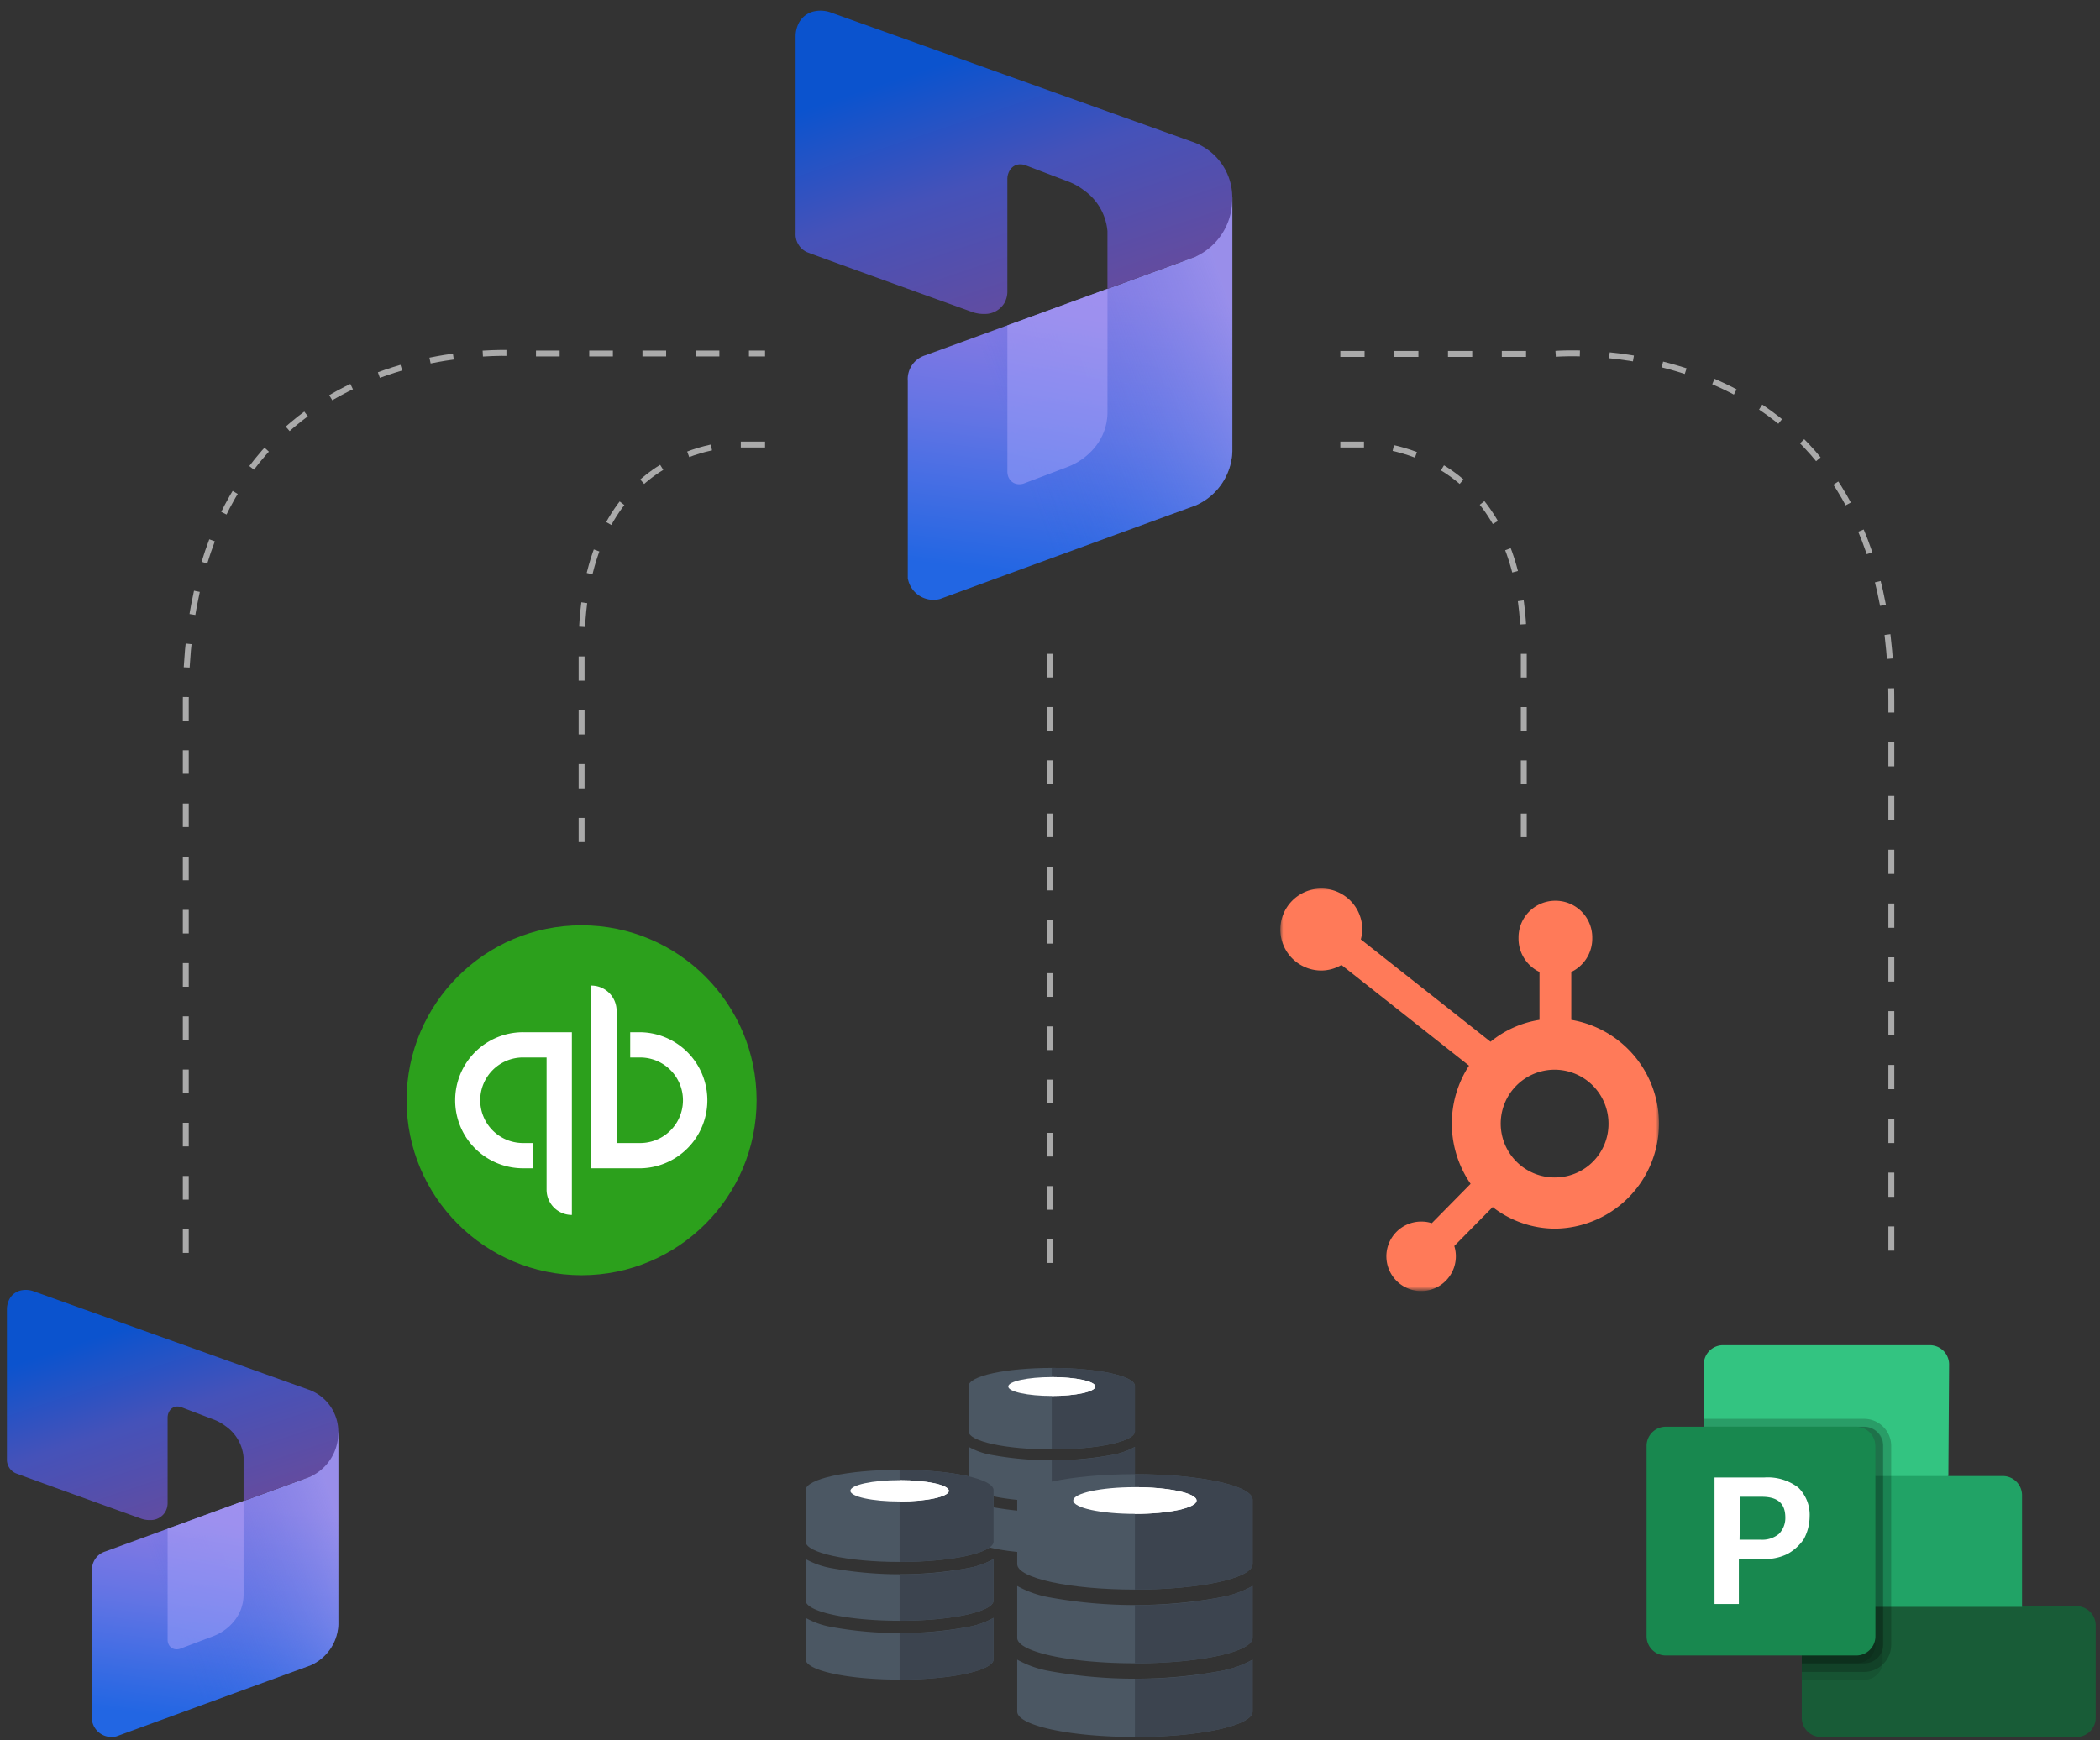 <svg xmlns="http://www.w3.org/2000/svg" xmlns:xlink="http://www.w3.org/1999/xlink" width="355" height="294.222" viewBox="0 0 355 294.222"><rect x="0" y="0" width="355" height="294.222" fill="#333333" stroke="none"/><defs><mask id="a" x="216.436" y="150.051" width="64.008" height="68.062" maskUnits="userSpaceOnUse"><polygon points="216.436 150.052 280.444 150.052 280.444 218.114 216.436 218.114 216.436 150.052" fill="#fff" fill-rule="evenodd"/></mask><linearGradient id="b" x1="36.51" y1="1.804" x2="43.065" y2="52.8" gradientTransform="matrix(1, 0, 0, -1, -3.204, 295.723)" gradientUnits="userSpaceOnUse"><stop offset="0.057" stop-color="#2266e3"/><stop offset="0.425" stop-color="#6274e4"/><stop offset="0.493" stop-color="#6c75e4"/><stop offset="0.788" stop-color="#947be2"/></linearGradient><linearGradient id="c" x1="12.994" y1="18.024" x2="61.795" y2="34.889" gradientTransform="matrix(1, 0, 0, -1, -3.204, 295.723)" gradientUnits="userSpaceOnUse"><stop offset="0.376" stop-color="#2266e3" stop-opacity="0"/><stop offset="0.583" stop-color="#4b77e7" stop-opacity="0.336"/><stop offset="1" stop-color="#9b9af0"/></linearGradient><linearGradient id="d" x1="24.725" y1="74.709" x2="42.402" y2="21.541" gradientTransform="matrix(1, 0, 0, -1, -3.204, 295.723)" gradientUnits="userSpaceOnUse"><stop offset="0.057" stop-color="#0b53ce"/><stop offset="0.339" stop-color="#4552b9"/><stop offset="0.708" stop-color="#674b9c"/></linearGradient><linearGradient id="e" x1="35.368" y1="16.638" x2="40.768" y2="47.267" gradientTransform="matrix(1, 0, 0, -1, -3.204, 295.723)" gradientUnits="userSpaceOnUse"><stop offset="0.057" stop-color="#7e8df1"/><stop offset="0.713" stop-color="#a193f0"/></linearGradient><linearGradient id="f" x1="180.047" y1="194.031" x2="188.686" y2="261.229" xlink:href="#b"/><linearGradient id="g" x1="149.06" y1="215.405" x2="213.367" y2="237.627" xlink:href="#c"/><linearGradient id="h" x1="164.519" y1="290.098" x2="187.812" y2="220.038" xlink:href="#d"/><linearGradient id="i" x1="178.544" y1="213.578" x2="185.659" y2="253.938" xlink:href="#e"/><linearGradient id="j" x1="-749.886" y1="162.653" x2="-749.462" y2="163.389" gradientTransform="translate(45834.617 -7502.263) scale(59.279)" gradientUnits="userSpaceOnUse"><stop offset="0" stop-color="#18884f"/><stop offset="0.5" stop-color="#117e43"/><stop offset="1" stop-color="#0b6631"/></linearGradient></defs><g mask="url(#a)"><path d="M262.935,199.098a9.11,9.11,0,1,1,8.977-9.108,9.044,9.044,0,0,1-8.977,9.108m2.688-26.645v-8.103a6.241,6.241,0,0,0,3.545-5.622v-.187a6.205,6.205,0,0,0-6.141-6.231h-.183a6.205,6.205,0,0,0-6.141,6.231v.187a6.242,6.242,0,0,0,3.545,5.623v8.102a17.288,17.288,0,0,0-8.278,3.697l-21.926-17.307a7.055,7.055,0,0,0,.247-1.754,6.928,6.928,0,1,0-6.936,7.019,6.776,6.776,0,0,0,3.412-.941l21.568,17.026a17.938,17.938,0,0,0,.267,19.983l-6.559,6.656a5.535,5.535,0,0,0-1.626-.268,5.873,5.873,0,1,0,5.428,4.125l6.488-6.583a17.255,17.255,0,0,0,10.604,3.651,17.777,17.777,0,0,0,2.688-35.304" fill="#ff7a59" fill-rule="evenodd"/></g><path d="M15.557,265.621V290.938a3.335,3.335,0,0,0,3.845,2.732c.096-.016.19-.036.283-.061l32.843-12.022a7.878,7.878,0,0,0,4.667-6.921V242.068a10.328,10.328,0,0,1-4.788,7.647L17.803,262.343A3.195,3.195,0,0,0,15.557,265.621Z" fill="url(#b)"/><path d="M15.557,265.621V290.938a3.335,3.335,0,0,0,3.845,2.732c.096-.016.19-.036.283-.061l32.843-12.022a7.878,7.878,0,0,0,4.667-6.921V242.04s-.014-.159-.055.102a10.681,10.681,0,0,1-6.905,8.365L17.803,262.343A3.195,3.195,0,0,0,15.557,265.621Z" opacity="0.63" fill="url(#c)" style="isolation:isolate"/><path d="M1.47,219.937a3.735,3.735,0,0,0-.301,1.508v25.233a2.523,2.523,0,0,0,1.418,2.407c1.391.556,18.366,6.664,21.192,7.681a4.391,4.391,0,0,0,1.643.268,2.887,2.887,0,0,0,2.516-1.38,3.016,3.016,0,0,0,.397-1.529v-14.4a2.097,2.097,0,0,1,.328-1.153,1.55,1.55,0,0,1,1.302-.744,1.93,1.93,0,0,1,.729.136l5.434,2.07a7.903,7.903,0,0,1,2.028,1.129,7.161,7.161,0,0,1,3.019,5.253v7.396l11.231-4.098a8.076,8.076,0,0,0,4.759-6.964c.004-.107.009-.215.017-.321a7.555,7.555,0,0,0-5.23-7.529l-46.255-16.55a3.866,3.866,0,0,0-1.969-.185A2.912,2.912,0,0,0,1.47,219.937Z" fill="url(#d)"/><path d="M28.336,258.5v18.76a1.76,1.76,0,0,0,.238.907,1.437,1.437,0,0,0,.886.669,1.724,1.724,0,0,0,1.048-.07l5.487-2.076a8.361,8.361,0,0,0,3.517-2.487,7.077,7.077,0,0,0,1.663-4.514V253.813Z" opacity="0.88" fill="url(#e)" style="isolation:isolate"/><path d="M153.456,64.403V97.764a4.395,4.395,0,0,0,5.067,3.6c.126-.021.25-.048.373-.08l43.278-15.842a10.381,10.381,0,0,0,6.15-9.12V33.367a13.61,13.61,0,0,1-6.31,10.076l-45.598,16.64A4.21,4.21,0,0,0,153.456,64.403Z" fill="url(#f)"/><path d="M153.456,64.403V97.764a4.395,4.395,0,0,0,5.067,3.6c.126-.021.25-.048.373-.08l43.278-15.842a10.381,10.381,0,0,0,6.15-9.12V33.33s-.018-.21-.072.135a14.074,14.074,0,0,1-9.099,11.023l-42.736,15.596A4.21,4.21,0,0,0,153.456,64.403Z" opacity="0.63" fill="url(#g)" style="isolation:isolate"/><path d="M134.893,4.205a4.922,4.922,0,0,0-.397,1.988v33.25a3.325,3.325,0,0,0,1.869,3.172c1.833.733,24.201,8.782,27.925,10.121a5.783,5.783,0,0,0,2.165.353,3.804,3.804,0,0,0,3.316-1.819,3.974,3.974,0,0,0,.522-2.015V30.281a2.764,2.764,0,0,1,.433-1.519,2.042,2.042,0,0,1,1.716-.981,2.539,2.539,0,0,1,.96.179l7.16,2.728a10.411,10.411,0,0,1,2.672,1.488,9.436,9.436,0,0,1,3.979,6.921v9.746l14.8-5.401a10.642,10.642,0,0,0,6.271-9.176c.005-.141.012-.283.022-.423a9.955,9.955,0,0,0-6.892-9.92L140.465,2.115a5.095,5.095,0,0,0-2.595-.243A3.837,3.837,0,0,0,134.893,4.205Z" fill="url(#h)"/><path d="M170.295,55.02V79.74a2.318,2.318,0,0,0,.314,1.195,1.894,1.894,0,0,0,1.168.881,2.271,2.271,0,0,0,1.38-.093l7.231-2.736a11.017,11.017,0,0,0,4.635-3.276,9.324,9.324,0,0,0,2.192-5.948V48.844Z" opacity="0.88" fill="url(#i)" style="isolation:isolate"/><path d="M177.802,231.307c-7.76,0-14.051,1.364-14.052,3.044v7.697c0,1.681,6.291,3.044,14.052,3.044s14.053-1.363,14.053-3.044v-7.697C191.854,232.671,185.563,231.307,177.802,231.307Z" fill="#4b5763"/><path d="M177.802,231.307v13.785c7.762,0,14.053-1.363,14.053-3.044v-7.697C191.854,232.671,185.563,231.307,177.802,231.307Z" fill="#3c444f"/><path d="M188.037,246.01a57.158,57.158,0,0,1-20.47,0,12.282,12.282,0,0,1-3.817-1.355v6.193c0,1.682,6.291,3.044,14.052,3.044s14.053-1.362,14.053-3.044v-6.193A12.291,12.291,0,0,1,188.037,246.01Z" fill="#4b5763"/><path d="M188.037,254.811a57.158,57.158,0,0,1-20.47,0,12.231,12.231,0,0,1-3.817-1.355v6.193c0,1.681,6.291,3.045,14.052,3.045s14.053-1.364,14.053-3.045v-6.193A12.24,12.24,0,0,1,188.037,254.811Z" fill="#4b5763"/><path d="M177.802,236.047c-4.065,0-7.359-.714-7.359-1.596,0-.88,3.294-1.594,7.359-1.594s7.361.714,7.361,1.594C185.163,235.333,181.868,236.047,177.802,236.047Z" fill="#fff"/><path d="M177.802,232.857v3.189c4.066,0,7.361-.714,7.361-1.596C185.163,233.571,181.868,232.857,177.802,232.857Z" fill="#fff"/><path d="M188.037,246.01a50.601,50.601,0,0,1-10.235.924v6.959c7.762,0,14.053-1.362,14.053-3.044v-6.193A12.291,12.291,0,0,1,188.037,246.01Z" fill="#3c444f"/><path d="M188.037,254.811a50.673,50.673,0,0,1-10.235.924v6.96c7.762,0,14.053-1.364,14.053-3.045v-6.193A12.24,12.24,0,0,1,188.037,254.811Z" fill="#3c444f"/><path d="M191.854,249.274c-10.988,0-19.895,1.932-19.897,4.31v10.899c0,2.38,8.908,4.31,19.897,4.31s19.898-1.93,19.898-4.31v-10.899C211.752,251.206,202.844,249.274,191.854,249.274Z" fill="#4b5763"/><path d="M191.854,249.274v19.519c10.99,0,19.898-1.93,19.898-4.31v-10.899C211.752,251.206,202.844,249.274,191.854,249.274Z" fill="#3c444f"/><path d="M206.346,270.093a80.93,80.93,0,0,1-28.984,0,17.388,17.388,0,0,1-5.405-1.918v8.769c0,2.381,8.908,4.31,19.897,4.31s19.898-1.929,19.898-4.31v-8.769A17.402,17.402,0,0,1,206.346,270.093Z" fill="#4b5763"/><path d="M206.346,282.554a80.93,80.93,0,0,1-28.984,0,17.317,17.317,0,0,1-5.405-1.918v8.769c0,2.38,8.908,4.311,19.897,4.311s19.898-1.932,19.898-4.311v-8.769A17.331,17.331,0,0,1,206.346,282.554Z" fill="#4b5763"/><path d="M191.854,255.986c-5.756,0-10.421-1.011-10.421-2.259,0-1.246,4.664-2.257,10.421-2.257s10.423,1.011,10.423,2.257C202.277,254.975,197.612,255.986,191.854,255.986Z" fill="#fff"/><path d="M191.854,251.47v4.516c5.758,0,10.423-1.011,10.423-2.259C202.277,252.481,197.612,251.47,191.854,251.47Z" fill="#fff"/><path d="M206.346,270.093a71.648,71.648,0,0,1-14.493,1.308v9.854c10.99,0,19.898-1.929,19.898-4.31v-8.769A17.402,17.402,0,0,1,206.346,270.093Z" fill="#3c444f"/><path d="M206.346,282.554a71.749,71.749,0,0,1-14.493,1.308v9.855c10.99,0,19.898-1.932,19.898-4.311v-8.769A17.331,17.331,0,0,1,206.346,282.554Z" fill="#3c444f"/><path d="M152.076,248.532c-8.772,0-15.884,1.542-15.885,3.441v8.702c0,1.9,7.112,3.441,15.885,3.441s15.886-1.541,15.886-3.441v-8.702C167.962,250.074,160.851,248.532,152.076,248.532Z" fill="#4b5763"/><path d="M152.076,248.532v15.584c8.774,0,15.886-1.541,15.886-3.441v-8.702C167.962,250.074,160.851,248.532,152.076,248.532Z" fill="#3c444f"/><path d="M163.647,265.154a64.613,64.613,0,0,1-23.141,0,13.886,13.886,0,0,1-4.316-1.531v7.001c0,1.901,7.112,3.441,15.885,3.441s15.886-1.54,15.886-3.441v-7.001A13.894,13.894,0,0,1,163.647,265.154Z" fill="#4b5763"/><path d="M163.647,275.103a64.613,64.613,0,0,1-23.141,0,13.827,13.827,0,0,1-4.316-1.531v7.001c0,1.9,7.112,3.442,15.885,3.442s15.886-1.542,15.886-3.442v-7.001A13.836,13.836,0,0,1,163.647,275.103Z" fill="#4b5763"/><path d="M152.076,253.891c-4.596,0-8.32-.807-8.32-1.804,0-.995,3.724-1.802,8.32-1.802s8.322.807,8.322,1.802C160.398,253.084,156.673,253.891,152.076,253.891Z" fill="#fff"/><path d="M152.076,250.285v3.606c4.597,0,8.322-.807,8.322-1.804C160.398,251.092,156.673,250.285,152.076,250.285Z" fill="#fff"/><path d="M163.647,265.154a57.201,57.201,0,0,1-11.571,1.044v7.867c8.774,0,15.886-1.54,15.886-3.441v-7.001A13.894,13.894,0,0,1,163.647,265.154Z" fill="#3c444f"/><path d="M163.647,275.103a57.288,57.288,0,0,1-11.571,1.044v7.868c8.774,0,15.886-1.542,15.886-3.442v-7.001A13.836,13.836,0,0,1,163.647,275.103Z" fill="#3c444f"/><path d="M351.01,293.717H307.848a3.251,3.251,0,0,1-3.263-3.238V271.593l16.563-8.223,20.674,8.223H351.01a3.251,3.251,0,0,1,3.263,3.238V290.454a3.251,3.251,0,0,1-3.238,3.263Z" fill="#185c37"/><path d="M329.37,249.587l-19.343,6.892-22.004-6.892V230.726a3.251,3.251,0,0,1,3.238-3.263h34.965a3.251,3.251,0,0,1,3.263,3.238v.025l-.121,18.861Z" fill="#33c481"/><path d="M288.023,249.588H338.558a3.251,3.251,0,0,1,3.263,3.238v18.886H291.286a3.251,3.251,0,0,1-3.263-3.238Z" fill="#21a366"/><path d="M304.585,284.044h10.521a3.133,3.133,0,0,0,3.141-2.662V244.509a3.227,3.227,0,0,0-3.144-3.263h-27.081V268.33a3.251,3.251,0,0,0,3.238,3.263h13.324Z" opacity="0.1" style="isolation:isolate"/><path d="M315.106,282.714a4.592,4.592,0,0,0,4.595-4.59V244.51a4.592,4.592,0,0,0-4.589-4.595H288.023v28.532a3.251,3.251,0,0,0,3.238,3.262h13.324V282.713Z" opacity="0.2" style="isolation:isolate"/><path d="M315.106,281.263a3.227,3.227,0,0,0,3.263-3.144v-33.61a3.227,3.227,0,0,0-3.143-3.263H288.023V268.33a3.251,3.251,0,0,0,3.238,3.263h13.324v9.672Z" opacity="0.2" style="isolation:isolate"/><path d="M313.774,281.263a3.228,3.228,0,0,0,3.263-3.144v-33.61a3.228,3.228,0,0,0-3.142-3.263h-25.872V268.33a3.251,3.251,0,0,0,3.238,3.263h13.324v9.672Z" opacity="0.1" style="isolation:isolate"/><path d="M281.614,241.246h32.161a3.251,3.251,0,0,1,3.263,3.238v32.185a3.251,3.251,0,0,1-3.239,3.263H281.614a3.251,3.251,0,0,1-3.263-3.238V244.509a3.251,3.251,0,0,1,3.238-3.263Z" fill="url(#j)"/><path d="M298.299,249.83a8.56,8.56,0,0,1,5.682,1.69,6.466,6.466,0,0,1,1.934,4.96,8.225,8.225,0,0,1-.967,3.748,7.969,7.969,0,0,1-2.781,2.539,8.584,8.584,0,0,1-4.231.848h-3.988v7.614h-4.111V249.83Zm-4.231,10.518h3.506a4.423,4.423,0,0,0,3.143-.967,3.832,3.832,0,0,0,1.088-2.781c0-2.417-1.33-3.506-3.99-3.506h-3.627Z" fill="#fff"/><circle cx="98.317" cy="186.046" r="29.586" fill="#2ca01c"/><path d="M76.945,186.046A11.477,11.477,0,0,0,88.396,197.55h1.703v-4.272H88.456a7.233,7.233,0,0,1-.087-14.466q.044,0,.087,0H92.4v22.354a4.265,4.265,0,0,0,4.256,4.273h.017V174.542H88.456a11.478,11.478,0,0,0-11.51,11.445v.003C76.945,186.009,76.945,186.028,76.945,186.046Zm31.232-11.504h-1.643v4.272h1.643a7.233,7.233,0,1,1,.087,14.466c-.029,0-.058,0-.087,0h-3.943V170.928a4.265,4.265,0,0,0-4.256-4.273H99.96v30.898h8.217a11.506,11.506,0,0,0,0-23.011Z" fill="#fff"/><path d="M31.407,211.852V118.519c0-64,57.024-58.742,57.024-58.742h40.9" fill="none" stroke="#aaa" stroke-miterlimit="10" stroke-dasharray="4 5"/><path d="M129.331,75.172h-5.183s-25.832-.061-25.832,34.196V144" fill="none" stroke="#aaa" stroke-miterlimit="10" stroke-dasharray="4.1 5"/><path d="M226.577,75.172h4.535s26.48-.061,26.48,34.196V144.04" fill="none" stroke="#aaa" stroke-miterlimit="10" stroke-dasharray="4 5"/><path d="M226.577,59.849h36.125S319.725,54.59,319.725,118.59v97.558" fill="none" stroke="#aaa" stroke-miterlimit="10" stroke-dasharray="4.1 5"/><line x1="177.5" y1="110.558" x2="177.5" y2="218.114" fill="none" stroke="#aaa" stroke-miterlimit="10" stroke-dasharray="4 5"/></svg>